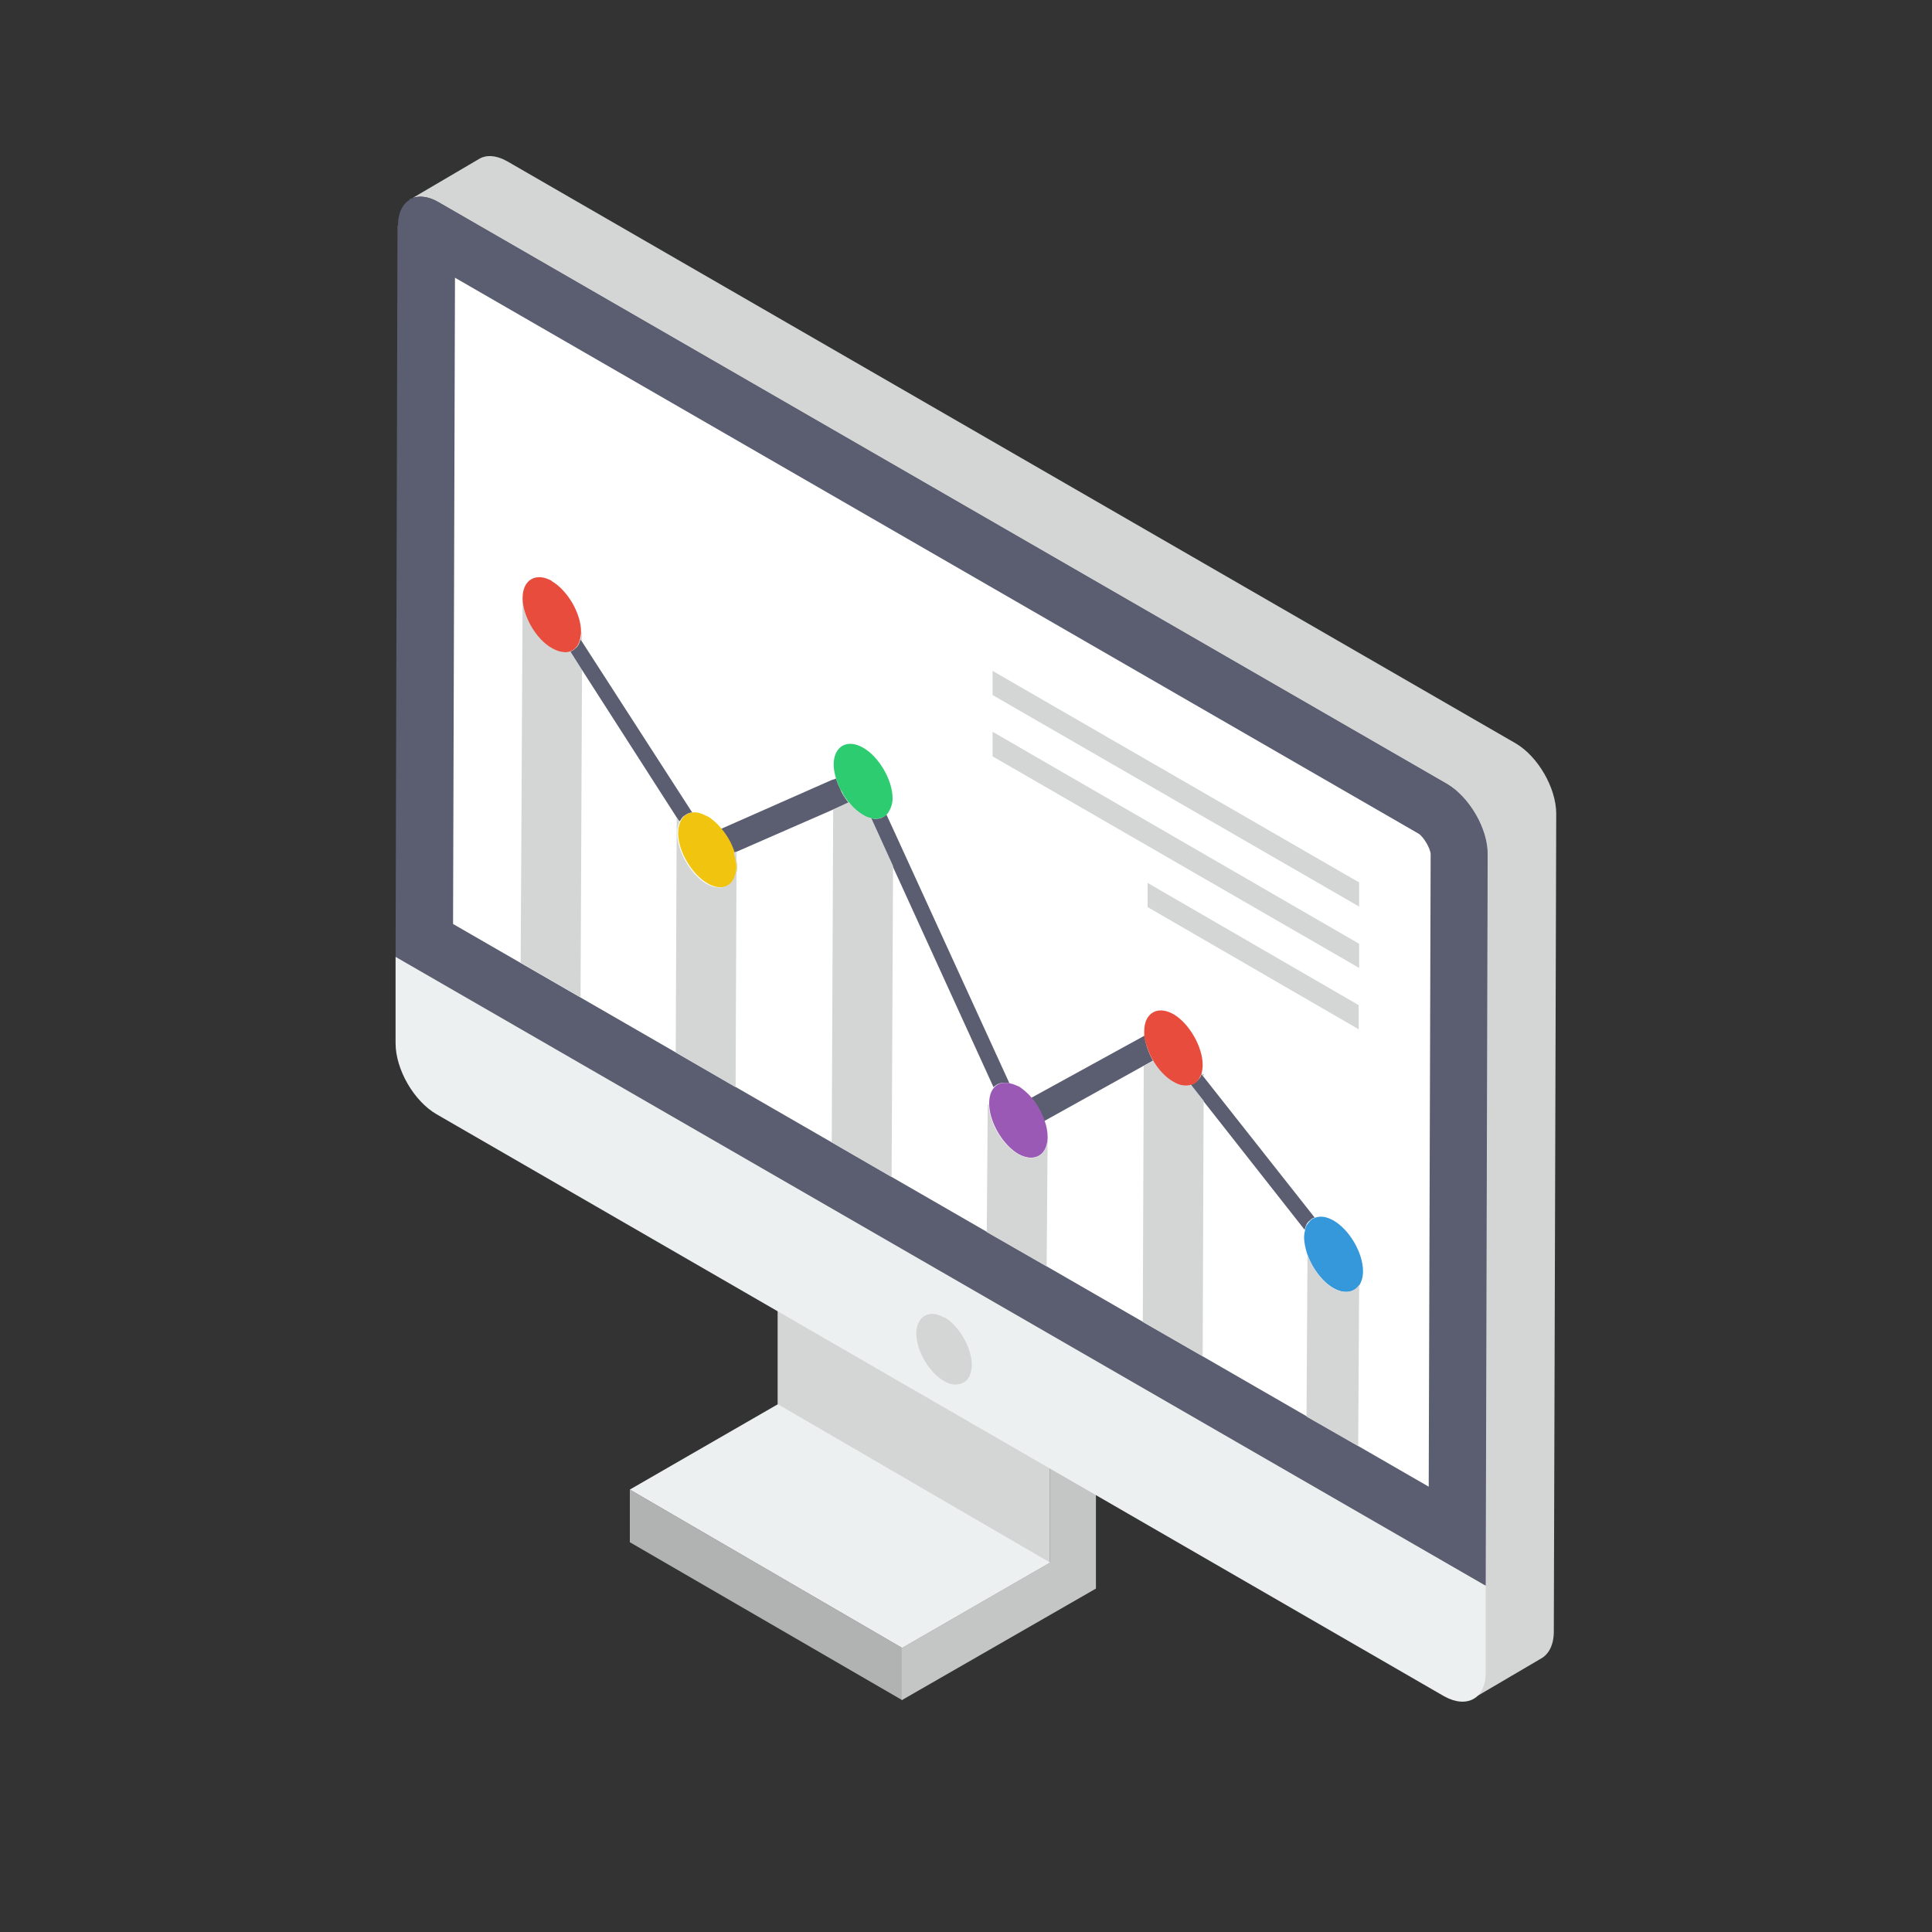 <svg xmlns="http://www.w3.org/2000/svg" id="Layer_1" data-name="Layer 1" viewBox="0 0 40 40"><rect x="0" y="0" width="40" height="40" fill="#333333" stroke="none"/><defs><style>      .cls-1 {        fill: #e74c3c;      }      .cls-2 {        fill: #fff;      }      .cls-3 {        fill: #4e5161;      }      .cls-4 {        fill: #5b5e71;      }      .cls-5 {        fill: #9b59b6;      }      .cls-6 {        fill: #b1b2b2;      }      .cls-7 {        fill: #3498db;      }      .cls-8 {        fill: #f1c40f;      }      .cls-9 {        fill: #d4d6d6;      }      .cls-10 {        fill: #c4c6c6;      }      .cls-11 {        fill: #ecf0f1;      }      .cls-12 {        fill: #2ecc71;      }      .cls-13 {        fill: #595959;      }    </style></defs><path class="cls-9" d="M21.74,29.8l-5.64-3.27v2.54s5.64,3.28,5.64,3.28v-2.55Z"></path><path class="cls-3" d="M22.68,29.25l-5.64-3.27-.95,.55,5.64,3.27,.94-.55Z"></path><path class="cls-6" d="M18.68,34.12l-5.64-3.28v1.09s5.64,3.27,5.64,3.27v-1.08Z"></path><path class="cls-11" d="M21.75,32.35l-5.64-3.28-3.07,1.77,5.64,3.28,3.07-1.77Z"></path><path class="cls-10" d="M21.74,29.8v2.55s-3.07,1.77-3.07,1.77v1.08s4.02-2.31,4.02-2.31v-3.64s-.96,.55-.96,.55Z"></path><path class="cls-9" d="M8.48,4.13c.15-.09,.37-.08,.6,.06l20.87,12.04c.46,.27,.85,.93,.84,1.46l-.05,16.93c0,.28-.09,.47-.25,.55l1.43-.84c.15-.09,.25-.28,.25-.55l.05-16.93c0-.54-.38-1.19-.84-1.46L10.52,3.35c-.24-.14-.45-.15-.6-.06l-1.43,.84h0Z"></path><path class="cls-4" d="M8.24,4.67c0-.53,.39-.75,.85-.48l20.87,12.04c.46,.27,.85,.93,.84,1.47l-.04,15.13L8.19,19.81l.04-15.14h0Z"></path><path class="cls-2" d="M29.62,17.69c0-.12-.15-.37-.25-.43L9.42,5.75l-.04,13.38,20.2,11.65,.04-13.09h0Z"></path><path class="cls-11" d="M30.76,32.83v1.8c0,.54-.39,.75-.86,.49L9.04,23.07c-.47-.27-.85-.93-.85-1.47v-1.79s22.57,13.02,22.57,13.02h0Z"></path><path class="cls-9" d="M10.82,12.38l-.04,7.55,1.24,.72,.03-6.78-.24-.38c-.1,.03-.23,.01-.37-.07-.33-.19-.61-.67-.61-1.04h0Z"></path><path class="cls-13" d="M11.99,13.32s-.03,.06-.05,.08c.02-.02,.04-.05,.05-.08Z"></path><path class="cls-9" d="M12.04,13.08s0,.1-.02,.15l.03,.04v-.19h0Z"></path><path class="cls-13" d="M17.27,16.14h-.02s0,0,0,0h.02Z"></path><path class="cls-4" d="M17.3,16.12l-.04,.02h-.02l-2.31,1.02c.12,.15,.21,.32,.27,.5l.06-.03,1.99-.87,.32-.14c-.05-.06-.08-.11-.12-.17-.01-.03-.02-.04-.03-.06,0,0,0-.01-.01-.02,0-.02-.02-.03-.02-.04,0-.01,0-.02-.01-.03-.03-.06-.05-.12-.07-.18h0Z"></path><path class="cls-8" d="M14.64,16.9c-.11-.06-.21-.09-.3-.08-.03,0-.06,.01-.08,.02-.04,.01-.07,.04-.1,.06-.07,.08-.12,.19-.12,.35,0,.37,.28,.85,.61,1.04,.33,.19,.61,.03,.61-.34,0-.1-.02-.2-.05-.3-.05-.17-.15-.35-.27-.49-.09-.11-.19-.2-.29-.26h0Z"></path><path class="cls-4" d="M12.02,13.23s-.02,.07-.03,.09c-.01,.03-.03,.06-.05,.08-.04,.04-.08,.07-.13,.09l.24,.38,1.97,3.07,.05,.07s.05-.08,.08-.11c.03-.02,.07-.05,.1-.06,.03-.01,.05-.02,.08-.02l-2.29-3.55-.03-.04Z"></path><path class="cls-9" d="M14.15,16.91s-.06,.06-.09,.1l-.05-.08-.02,4.86,1.24,.72,.02-4.88-.06,.02c.03,.1,.05,.2,.05,.3,0,.38-.28,.53-.61,.35-.33-.19-.61-.68-.61-1.05,0-.15,.05-.27,.12-.34h0Z"></path><path class="cls-4" d="M18.36,16.86c-.06,.05-.12,.09-.2,.09-.04,.01-.08,0-.13-.01l.45,.99,2.09,4.58c.07-.07,.15-.1,.26-.09,.02,0,.05,0,.07,.01l-2.42-5.29-.13-.28h0Z"></path><path class="cls-12" d="M17.87,15.48c-.33-.19-.61-.03-.61,.35,0,.09,.02,.19,.05,.29,.02,.06,.04,.12,.07,.18,0,.01,0,.02,.01,.02,0,.02,.01,.03,.02,.04l.02,.03s.02,.03,.02,.04c0,.01,0,.01,0,.01,.04,.06,.08,.12,.12,.17,.09,.11,.19,.2,.29,.26,.06,.04,.11,.06,.17,.07,.04,.01,.09,.02,.13,.01,.11-.01,.2-.06,.25-.16,.04-.07,.07-.16,.07-.26,0-.38-.28-.86-.61-1.05h0Z"></path><path class="cls-9" d="M17.57,16.61l-.32,.15-.03,6.89,1.24,.72,.03-6.44-.45-.99c-.05-.01-.11-.03-.17-.07-.11-.06-.21-.15-.29-.26h0Z"></path><path class="cls-13" d="M23.74,21.65s-.01-.05-.02-.07c0,.02,.01,.05,.02,.07Z"></path><path class="cls-4" d="M24.88,22.22c-.01,.05-.03,.09-.06,.12-.01,.02-.03,.04-.05,.05-.03,.03-.08,.06-.12,.07l.26,.33,2.1,2.67s.02-.06,.03-.09c.02-.05,.05-.08,.09-.11,0,0,.01-.01,.01-.01s0-.01,.01-.01c.02-.01,.04-.03,.07-.03l-2.32-2.94-.03-.04h0s0-.01,0-.01Z"></path><path class="cls-4" d="M23.7,21.44l-2.35,1.29c.12,.14,.21,.31,.27,.48l2.05-1.14,.2-.11c-.07-.13-.12-.25-.15-.38-.01-.05-.02-.1-.03-.14Z"></path><path class="cls-9" d="M23.88,21.96l-.2,.11-.02,5.3,1.24,.71,.02-5.29-.26-.33c-.1,.03-.23,.02-.36-.06-.24-.14-.46-.45-.56-.75,.03,.1,.08,.21,.14,.31h0Z"></path><path class="cls-13" d="M24.92,22.25l-.03-.02,.03,.04v-.02Z"></path><path class="cls-1" d="M24.3,21c-.33-.19-.61-.03-.61,.35,0,.03,0,.06,0,.09,0,.05,.01,.09,.03,.14,.08,.33,.31,.67,.58,.82,.13,.08,.26,.09,.36,.06,.05-.01,.09-.03,.12-.07,.02-.01,.03-.03,.04-.05,.02-.03,.04-.07,.06-.12,.01-.05,.02-.11,.02-.17,0-.38-.28-.86-.6-1.05h0Z"></path><path class="cls-5" d="M21.08,22.49c-.06-.03-.12-.05-.17-.06-.02-.01-.05-.01-.07-.01-.21-.02-.36,.14-.36,.42,0,.01,0,.02,0,.03,.01,.37,.28,.83,.6,1.02,.32,.18,.6,.04,.61-.32,0-.01,0-.02,0-.03,0-.1-.02-.22-.06-.33-.06-.17-.15-.34-.27-.48-.08-.1-.18-.18-.27-.24h0Z"></path><path class="cls-9" d="M20.45,22.86l-.02,2.65,1.24,.71,.02-2.65c-.02,.36-.29,.51-.62,.32-.32-.19-.59-.65-.6-1.02h-.02s0-.01,0-.01Z"></path><path class="cls-7" d="M27.61,25.27c-.14-.08-.27-.1-.38-.06-.02,.01-.05,.02-.07,.03,0,.01,0,.01-.01,.01,0,.01,0,.01-.01,.01-.03,.03-.06,.07-.09,.11-.01,.03-.03,.06-.03,.1-.01,.04-.02,.09-.02,.15,0,.11,.03,.24,.07,.36,.1,.28,.31,.56,.54,.69,.23,.13,.43,.09,.54-.07,.04-.07,.07-.16,.07-.28,0-.38-.28-.86-.61-1.05h0Z"></path><path class="cls-9" d="M27.07,25.98l-.02,3.35,1.07,.61,.02-3.34c-.1,.16-.31,.2-.54,.07-.23-.14-.43-.41-.53-.69h0Z"></path><path class="cls-1" d="M11.43,12.03c-.33-.19-.61-.03-.61,.35,0,.37,.28,.86,.61,1.04,.14,.08,.27,.1,.37,.07,.05-.02,.1-.05,.13-.09,.02-.02,.04-.05,.05-.08,.01-.02,.02-.05,.03-.09,.01-.04,.02-.1,.02-.15,0-.38-.28-.86-.61-1.05h0Z"></path><path class="cls-9" d="M19.55,27.28c-.31-.18-.57-.03-.58,.32,0,.36,.26,.81,.57,.99,.13,.08,.25,.09,.35,.06,.05-.02,.09-.04,.13-.08,.02-.02,.03-.05,.05-.07,.01-.03,.02-.06,.03-.09,.01-.04,.02-.09,.02-.15,0-.35-.26-.81-.57-.99h0Z"></path><path class="cls-9" d="M23.76,18.28v.5s4.37,2.53,4.37,2.53v-.5s-4.37-2.53-4.37-2.53Z"></path><path class="cls-9" d="M20.55,15.15v.51s7.59,4.38,7.59,4.38v-.5s-7.59-4.39-7.59-4.39Z"></path><path class="cls-9" d="M20.55,13.89v.5s7.59,4.38,7.59,4.38v-.5s-7.59-4.38-7.59-4.38Z"></path></svg>